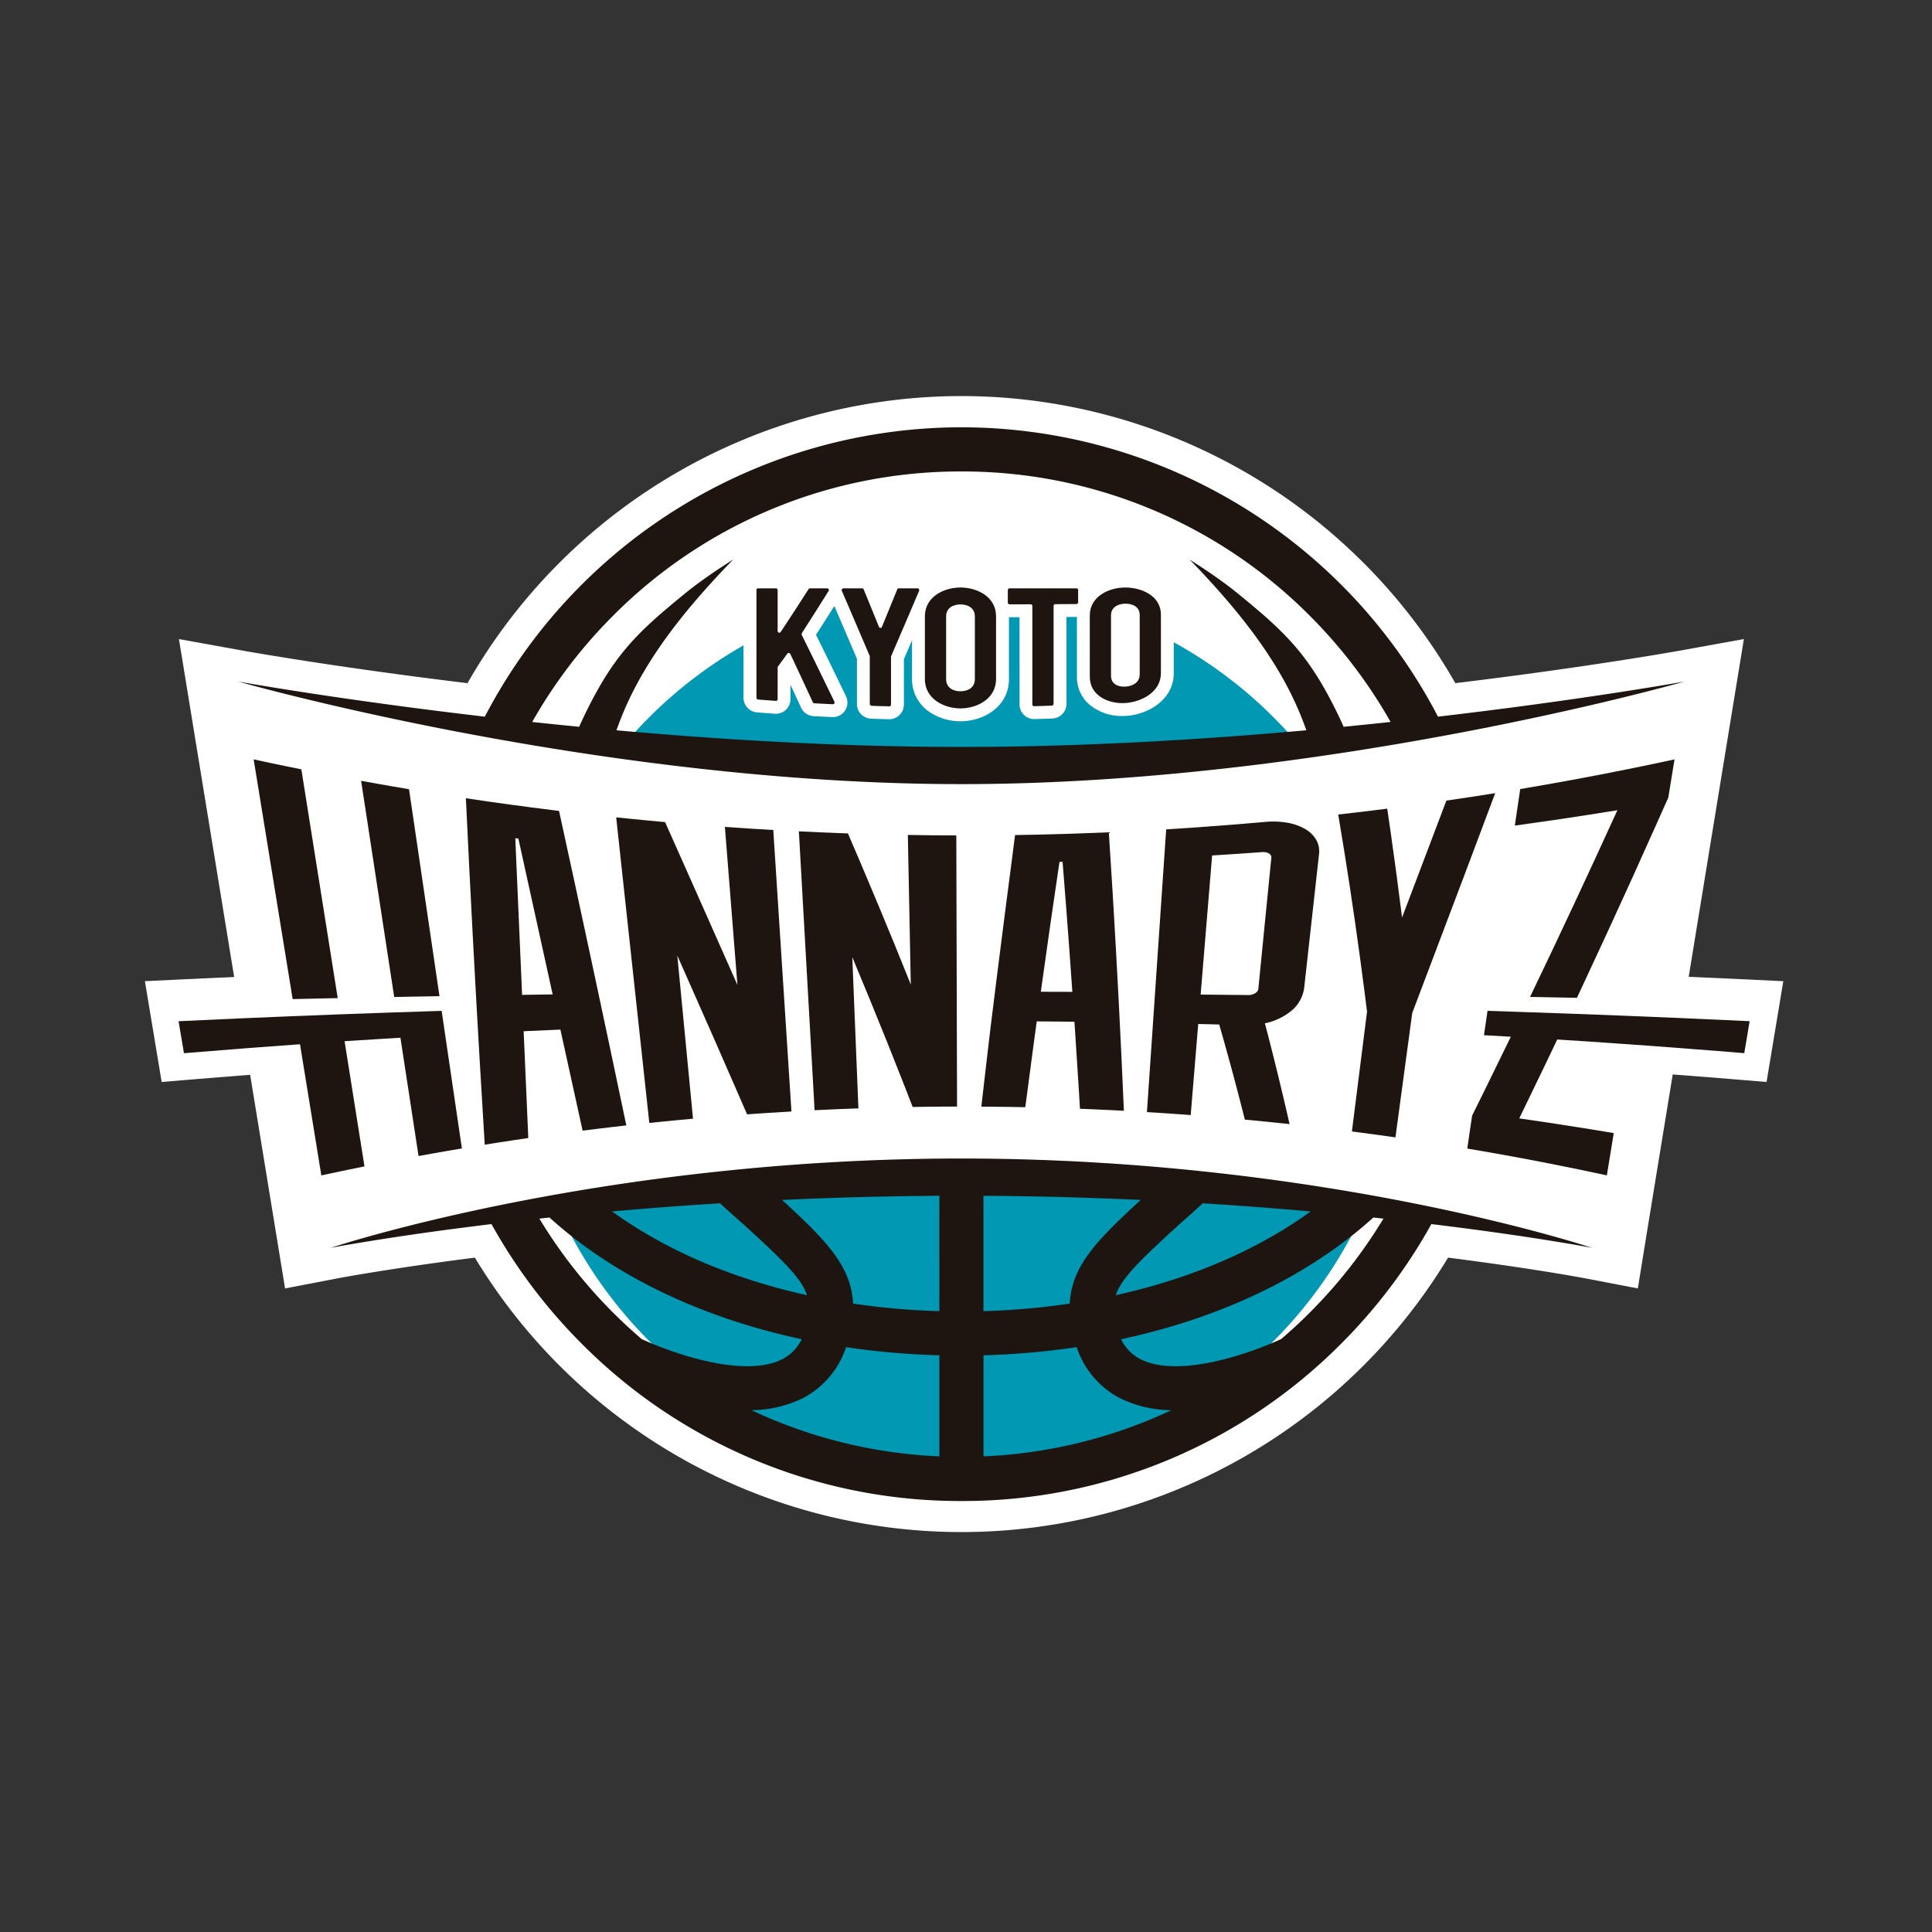 <svg xmlns="http://www.w3.org/2000/svg" width="400" height="400" viewBox="0 0 400 400">
  <rect x="0" y="0" width="400" height="400" fill="#333333" stroke="none"/>
  <g id="グループ_2" data-name="グループ 2" transform="translate(-10)">
    <rect id="長方形_11" data-name="長方形 11" width="400" height="400" transform="translate(10)" fill="none"/>
    <g id="_2021-22シーズン" data-name="2021-22シーズン" transform="translate(-3262.442 -3658.515)">
      <g id="グループ_90" data-name="グループ 90">
        <path id="パス_1169" data-name="パス 1169" d="M3613.392,3913.826l5.37-32.857c3,.226,5.969.455,8.812.683,1.523.123,3.887.316,5.528.454l5.086.425,3.471-20.873-6.266-.3-4.8-.226c-2.816-.13-5.652-.255-8.49-.379h-.035l9.368-57.326,2.06-12.6-13.436,2.427c-.194.036-18.83,3.383-46.309,6.7a117.813,117.813,0,0,0-102.257-59.439h0a117.843,117.843,0,0,0-102.257,59.441c-27.48-3.317-46.117-6.663-46.312-6.7l-13.436-2.428,2.059,12.6,9.377,57.369h-.034q-6.092.268-12.182.559l-6.267.3,3.472,20.873,5.085-.425c1.632-.137,11.438-.919,13.235-1.058l5.358,32.779,1.87,11.447,10.7-2.056c.113-.021,10.764-2.054,28.6-4.319a117.723,117.723,0,0,0,201.484,0c17.832,2.264,28.479,4.3,28.593,4.318l10.7,2.055Z" fill="#fff"/>
        <g id="グループ_82" data-name="グループ 82">
          <g id="グループ_79" data-name="グループ 79">
            <path id="パス_1170" data-name="パス 1170" d="M3472.047,3815.47c33.538,0,67.069-3.226,93.874-6.788a106.608,106.608,0,0,0-188.789-.137C3404.107,3812.161,3438.076,3815.47,3472.047,3815.47Z" fill="#fff"/>
            <path id="パス_1171" data-name="パス 1171" d="M3472.047,3903.314a667.271,667.271,0,0,0-93.658,6.726,106.6,106.6,0,0,0,186.286-.149A667.429,667.429,0,0,0,3472.047,3903.314Z" fill="#fff"/>
          </g>
          <g id="グループ_81" data-name="グループ 81">
            <g id="グループ_80" data-name="グループ 80">
              <path id="パス_1172" data-name="パス 1172" d="M3515.459,3791.5v6.4c0,5.321-5.074,8.52-9.848,8.829q-.391.025-.779.026a10.38,10.38,0,0,1-7.043-2.546,7.468,7.468,0,0,1-2.379-5.584l-.006-12.388c-.025,0-.049.008-.075.008l-2.086.013.008,17.975a3.059,3.059,0,0,1-2.913,3.041c-1.489.053-2.235.077-3.725.12h-.08a3.009,3.009,0,0,1-2.082-.853,3.044,3.044,0,0,1-.923-2.169l-.007-18.072-2.061.007h-.016c-.037,0-.073-.01-.11-.011V3799.1c0,5.677-5.167,8.744-10.031,8.747h-.008a11.471,11.471,0,0,1-6.473-1.968,8.1,8.1,0,0,1-3.555-6.771v-8.03c-.509,1.188-1.05,2.447-1.681,3.912v9.414a3.051,3.051,0,0,1-.924,2.169,3.006,3.006,0,0,1-2.08.853h-.08c-1.485-.039-2.23-.061-3.719-.112a3.056,3.056,0,0,1-2.921-3.039v-9.367c-1.068-2.508-1.889-4.427-2.71-6.341-.61-1.422-1.223-2.848-1.934-4.5l-.112.032c-1.3,2.066-2.286,3.625-3.715,5.85,1.078,2.181,1.945,3.949,2.812,5.724,1.01,2.067,2.02,4.144,3.363,6.926a3.025,3.025,0,0,1-.126,2.962,2.993,2.993,0,0,1-2.542,1.425h-.141c-1.561-.075-2.34-.116-3.9-.2a3.019,3.019,0,0,1-2.606-1.855c-.853-1.848-1.51-3.267-2.155-4.651v3.021a3,3,0,0,1-3.2,2.984c-1.486-.1-2.23-.16-3.717-.275a3.049,3.049,0,0,1-2.8-3.029v-10.852a91.783,91.783,0,0,0-23.785,19.456,621.328,621.328,0,0,0,137.869.106,91.75,91.75,0,0,0-25-20.2Z" fill="#0098b2"/>
            </g>
            <path id="パス_1173" data-name="パス 1173" d="M3472.047,3903.314a666.99,666.99,0,0,0-84.04,5.418,91.39,91.39,0,0,0,167.027-.134,666.828,666.828,0,0,0-82.987-5.284Z" fill="#0098b2"/>
          </g>
        </g>
        <g id="グループ_89" data-name="グループ 89">
          <g id="グループ_85" data-name="グループ 85">
            <g id="グループ_83" data-name="グループ 83">
              <path id="パス_1174" data-name="パス 1174" d="M3502.013,3830.837c-4.932.213-10.043.377-14.979.485-1.3.027-2.879.058-4.432.081-.234,1.735-3.834,29.49-5.022,39.4q-1.008,8.411-1.961,16.827c1.86.01,3.9.032,5.755.059.944.014,2.13.034,3.343.058.219-1.685,1.825-13.774,1.825-13.774.179-1.332.366-2.662.548-3.993l2.236.018c1.3.011,2.563.023,3.862.037l1.7.019c.022.325.046.65.068.975l.782,12.1c.1,1.583.2,3.227.3,4.944,1.213.046,1.962.077,2.905.117,2.15.092,4.038.183,6.186.3q-.954-22.363-2.3-44.709Q3502.438,3837.31,3502.013,3830.837Zm-8.591,33.028c-1.313,0-2.592-.009-3.905-.012h-1.585q.983-7.077,2-14.15c.563-3.91,1.863-12.74,1.863-12.74l.641-.015s.622,7.816.771,9.756q.66,8.581,1.254,17.168Z" fill="#1e1511"/>
              <path id="パス_1175" data-name="パス 1175" d="M3542.624,3830.135a11.052,11.052,0,0,0-3.659-1.285,17.613,17.613,0,0,0-4.637-.164c-1.634.147-5.05.431-6.423.546-2.191.17-6.835.522-9.028.671-1.374.092-3.354.221-4.99.32-.114,1.672-.1,1.442-.205,3-.614,9.028-1.1,16.212-1.717,25.24q-1.032,15.148-2.063,30.3c2.013.122,3.961.248,5.972.389.94.066,1.882.133,3.09.224.124-1.509.181-2.191.285-3.459.345-4.178,1.147-13.893,1.272-15.4,1.739.043,2.609.065,4.348.111.443,1.542.759,2.654,1.124,3.961,1.124,4.007,2.072,7.526,3.115,11.555.347,1.339.66,2.563,1.066,4.174,1.235.114,2,.187,2.959.282,2.19.213,4.113.411,6.3.647q-2.379-10.476-5.106-20.867a12.758,12.758,0,0,0,5.542-2.638,7.437,7.437,0,0,0,2.633-5.105q.693-6.235,1.385-12.47l.876-7.877-.013.117q.117-1.056.239-2.156l.072-.649.112-1q.06-.55.122-1.1c.076-.683.155-1.4.241-2.175a4.77,4.77,0,0,0-.6-2.957,6.249,6.249,0,0,0-2.307-2.234Zm-7.961,16c-.11,1.116-.931,9.391-1.031,10.4s-.531,5.364-.664,6.705c-.072.723-1.013,1.3-2.1,1.289l-3.427-.035-2.99-.029-3.429-.031c.136-1.646.612-7.424.721-8.734s1.521-18.426,1.656-20.072c1.378-.084,2.525-.157,3.6-.227s2.065-.136,3.135-.21,2.218-.155,3.594-.256c1.139-.083,2.006.434,1.934,1.156-.139,1.373-.888,8.929-1,10.046Zm10.475-7.223-.042.382.018-.168Z" fill="#1e1511"/>
              <path id="パス_1176" data-name="パス 1176" d="M3422.523,3829.716q1.3,16.358,2.593,32.716c-2.472-5.637-14.974-33.712-14.974-33.712-1.351-.121-2.477-.225-3.527-.325s-2.026-.194-3.076-.3-2.175-.217-3.525-.358c2.073,19.12,6.861,63.27,6.861,63.27,1.205-.126,2.21-.227,3.148-.32s1.808-.177,2.747-.266,1.943-.183,3.15-.291l-3.248-33.771q7.294,16.4,14.45,32.868l2.123-.148q1.147-.079,2.294-.153,2.38-.153,4.763-.289c-.979-15.158-3.487-54.011-3.762-58.28Q3427.528,3830.074,3422.523,3829.716Z" fill="#1e1511"/>
              <path id="パス_1177" data-name="パス 1177" d="M3470.549,3873.24q-.027-9.777-.053-19.552-.031-11.1-.061-22.207-5.017-.012-10.033-.1.306,15.484.61,30.968-3.244-8.12-6.614-16.186-1.693-4.061-3.414-8.11-.534-1.258-1.073-2.517s-1.482-3.465-1.917-4.474c-.4-.013-.773-.027-1.137-.04q-4.51-.163-9.019-.386,1.494,26.471,2.987,52.939l.271,4.8c1.209-.06,2.217-.106,3.157-.148s1.815-.078,2.755-.116,1.949-.075,3.159-.117q-.633-15.654-1.266-31.307,3.75,8.955,7.366,17.965,1.767,4.415,3.5,8.844l1.631,4.207c1.226-.021,2.247-.035,3.2-.046s1.839-.02,2.792-.027,1.975-.013,3.2-.015l-.012-4.672Z" fill="#1e1511"/>
              <path id="パス_1178" data-name="パス 1178" d="M3391.493,3841.61c-.584-2.7-3.308-15.206-3.308-15.206l-.973-.119q-9.172-1.128-18.312-2.5,1.307,27.876,2.941,55.733.467,8,.958,15.989c1.2-.192,2.2-.349,3.138-.494s1.8-.277,2.74-.417,1.938-.29,3.141-.464l-.96-22.112,1.47-.067c1.29-.059,2.546-.114,3.837-.171l2.3-.1,4.6,20.92c1.206-.153,2.211-.277,3.149-.391s1.81-.218,2.749-.328,1.944-.226,3.152-.361q-3.486-16.675-7.055-33.334Q3393.288,3849.9,3391.493,3841.61Zm-6.279,22.813-3.879.055-.8.012-1.409-32.433.639.07,7.1,32.274Z" fill="#1e1511"/>
              <path id="パス_1179" data-name="パス 1179" d="M3571.9,3824.27q-4.575,12.105-9.174,24.2c-.7-5.586-1.56-12.014-2.353-17.588-.184-1.275-.5-3.475-.721-4.944-1.352.172-1.8.227-2.848.356-2.658.329-4.635.559-7.3.858q2.494,14.719,4.5,29.518.5,3.687.975,7.377l.494,3.907c-.209,1.654-1.808,14.331-2.411,19.106-.18,1.425-.512,4.056-.721,5.71,1.2.155,1.255.162,2.19.287,2.594.339,4.235.569,6.825.941l2.1-15.571c.181-1.336,1.147-8.485,1.379-10.2.6-1.58.838-2.2,1.393-3.669,3.441-9.066,6.535-17.243,9.953-26.317q2.919-7.753,5.824-15.511Q3576.961,3823.534,3571.9,3824.27Z" fill="#1e1511"/>
              <path id="パス_1180" data-name="パス 1180" d="M3629.886,3869.72q-21.683-1-43.377-1.72l-6.088-.2-.362,2.459-.381,2.585q2.784.153,5.566.313c-1.613,3.32-3.771,7.73-5.4,11.042-.676,1.369-1.907,3.863-2.619,5.3-.2,1.362-.351,2.384-.5,3.405s-.3,2.044-.5,3.406c1.657.279,3.2.544,4.648.8s1.731.3,3.048.544c3.561.638,6.03,1.11,9.58,1.809q5.823,1.146,11.625,2.4c.355-2.181.534-3.279.888-5.461.214-1.313.251-1.543.536-3.294-1.561-.263-3.371-.561-4.684-.774-4.818-.78-10.047-1.581-14.878-2.272q2.766-5.682,5.5-11.382c.44-.919,1.245-2.6,1.684-3.525l.677-1.422c.8.051,5.313.34,6.581.424,8.492.564,18.111,1.271,26.594,1.95,1.531.124,3.9.318,5.547.455l.133-.786q.49-2.918.983-5.835Q3632.283,3869.832,3629.886,3869.72Z" fill="#1e1511"/>
              <path id="パス_1181" data-name="パス 1181" d="M3607.307,3826.258q-8.841,19.421-18.082,38.658l1.058.019c1.465.028,2.884.055,4.267.083l4.375.087.866-1.845c1.782-3.8,3.775-8.091,5.533-11.907,3.552-7.71,6.953-15.214,10.408-22.967.717-1.608,1.354-3.043,2.118-4.768.119-.734.224-1.377.322-1.979l.96-5.9q-10.059,2.178-20.18,4.059-4.874.9-9.758,1.741l-2.007.34c-.223,1.513-.332,2.253-.5,3.388-.225,1.524-.391,2.654-.616,4.178q4.358-.6,8.709-1.238Q3601.051,3827.278,3607.307,3826.258Z" fill="#1e1511"/>
              <path id="パス_1182" data-name="パス 1182" d="M3337.889,3865.257l4.475-.094-7.53-47.364c-1.318-.265-2.415-.49-3.439-.7s-1.975-.41-3-.627-2.119-.45-3.434-.734l8.071,49.628Z" fill="#1e1511"/>
              <path id="パス_1183" data-name="パス 1183" d="M3358.54,3864.848l4.892-.086s-6.048-41.1-6.306-42.849c-1.324-.222-2.426-.411-3.455-.589s-1.984-.345-3.013-.527-2.13-.38-3.451-.622l6.851,44.756Z" fill="#1e1511"/>
              <path id="パス_1184" data-name="パス 1184" d="M3321.674,3869.383q-6.131.27-12.261.563c.223,1.324.391,2.317.558,3.311s.334,1.986.557,3.31c1.653-.138,12.082-.97,13.446-1.074s9.677-.712,10.58-.775l4.416,27.151c1.189-.258,2.181-.469,3.107-.665s1.786-.376,2.713-.567,1.92-.4,3.112-.635l-4.119-25.913,3.229-.209c1.313-.084,2.652-.168,4.025-.253s2.783-.17,4.237-.257h.075l3.748,24.486c1.2-.218,2.192-.4,3.122-.562s1.795-.317,2.726-.478,1.928-.331,3.126-.532l-4.192-28.482Q3342.773,3868.457,3321.674,3869.383Z" fill="#1e1511"/>
            </g>
            <g id="グループ_84" data-name="グループ 84">
              <path id="パス_1185" data-name="パス 1185" d="M3602.048,3916.861s-55.38-18.488-130.561-18.488-130.561,18.49-130.561,18.49,12.394-2.386,33.274-4.913a111.629,111.629,0,0,0,18.7,24.783,110.426,110.426,0,0,0,78.593,32.553h.006a110.431,110.431,0,0,0,78.6-32.56,111.647,111.647,0,0,0,18.691-24.776C3589.658,3914.477,3602.048,3916.861,3602.048,3916.861Zm-126-10.77c11.36.067,22.263.378,32.571.856-8.934,8.215-14.328,13.624-14.7,21.464a151.426,151.426,0,0,1-17.861,1.562v-19.9C3476.061,3908.73,3476.053,3907.416,3476.048,3906.091Zm40.385,6.065c1.6-1.4,3.287-2.9,5.02-4.512,7.9.49,15.379,1.066,22.356,1.688-11.163,8.073-24.957,13.941-40.343,17.33C3504.642,3923.125,3508.382,3919.536,3516.433,3912.156Zm-49.507,17.817a151.3,151.3,0,0,1-17.866-1.561c-.369-7.84-5.763-13.25-14.7-21.465,10.31-.478,21.214-.79,32.576-.856-.006,1.325-.013,2.639-.013,3.986Zm-40.377-17.817c8.052,7.38,11.792,10.97,12.968,14.507-15.389-3.388-29.184-9.257-40.348-17.331,6.978-.622,14.454-1.2,22.357-1.688C3423.261,3909.256,3424.951,3910.755,3426.549,3912.156Zm-21.269,23.585q-3.047-2.609-5.918-5.472a102.562,102.562,0,0,1-15.247-19.454l2.091-.223a90.788,90.788,0,0,0,7.118,5.8c12.468,9.135,27.913,15.714,45.1,19.39a8.95,8.95,0,0,1-3.859,4.055C3426.621,3944.049,3411.417,3938.6,3405.28,3935.741Zm61.646,24.3a101.443,101.443,0,0,1-38.91-9.566,24.435,24.435,0,0,0,10.809-2.568,18.429,18.429,0,0,0,8.792-10.477,160.544,160.544,0,0,0,19.31,1.68v20.931Zm9.135,0V3939.11a160.375,160.375,0,0,0,19.3-1.68,18.427,18.427,0,0,0,8.793,10.477,24.42,24.42,0,0,0,10.809,2.569,101.421,101.421,0,0,1-38.9,9.564Zm67.566-29.777q-2.869,2.871-5.925,5.479c-6.138,2.864-21.341,8.308-29.286,4.1a8.954,8.954,0,0,1-3.861-4.056c17.192-3.676,32.639-10.258,45.108-19.4a91.257,91.257,0,0,0,7.115-5.793q1.056.111,2.092.223a102.612,102.612,0,0,1-15.243,19.445Z" fill="#1e1511"/>
              <path id="パス_1186" data-name="パス 1186" d="M3570.164,3806.891a111.345,111.345,0,0,0-98.673-59.909h0a111.36,111.36,0,0,0-98.672,59.911c-30.42-3.543-51.048-7.272-51.048-7.272s74.3,21.238,149.721,21.238,149.721-21.241,149.721-21.241S3600.582,3803.347,3570.164,3806.891Zm-170.088,2.817a67.176,67.176,0,0,1,4.712-10.455c4.762-8.557,11.089-16.037,17.345-22.7.352-.375,1.758-1.827,2.108-2.178,0,0-1.391.853-3.333,2.155s-4.434,3.054-6.638,4.853c-5.052,4.126-8.829,7.349-12.15,11.283s-6.19,8.578-9.424,15.544c-.118.253-.229.515-.341.777q-4.975-.484-9.726-.994a102.413,102.413,0,0,1,16.726-21.984,101.338,101.338,0,0,1,72.132-29.882h0A101.349,101.349,0,0,1,3543.62,3786a102.413,102.413,0,0,1,16.732,21.989q-4.742.508-9.726,1c-.112-.261-.223-.524-.339-.776-3.235-6.966-6.1-11.61-9.424-15.544s-7.1-7.157-12.151-11.283c-2.2-1.8-4.7-3.551-6.638-4.853s-3.333-2.155-3.333-2.155c.35.351,1.756,1.8,2.108,2.178,6.257,6.666,12.583,14.146,17.345,22.7a67.121,67.121,0,0,1,4.71,10.453c-22.013,1.976-46.713,3.45-71.417,3.45s-49.4-1.472-71.411-3.446Z" fill="#1e1511"/>
            </g>
          </g>
          <g id="グループ_88" data-name="グループ 88">
            <g id="グループ_87" data-name="グループ 87">
              <g id="グループ_86" data-name="グループ 86">
                <path id="パス_1187" data-name="パス 1187" d="M3433.1,3780.327a.341.341,0,0,1,.344.349c0,3.388,0,5.083,0,8.472a.349.349,0,0,0,.646.191c2.309-3.491,3.463-5.271,5.773-8.877a.307.307,0,0,1,.26-.132h3.574a.351.351,0,0,1,.3.537c-2.224,3.549-3.336,5.3-5.559,8.758a.489.489,0,0,0,0,.354c1.351,2.725,2.364,4.791,3.377,6.864s2.026,4.157,3.376,6.953a.354.354,0,0,1-.3.525c-1.551-.074-2.326-.115-3.876-.2a.35.35,0,0,1-.3-.24c-1.858-4.021-2.786-6.017-4.644-9.959a.369.369,0,0,0-.6-.11c-.793,1.094-1.189,1.638-1.981,2.717a.377.377,0,0,0-.044.217v6.55a.342.342,0,0,1-.344.326c-1.48-.1-2.221-.159-3.7-.273a.41.41,0,0,1-.344-.372v-22.31a.338.338,0,0,1,.344-.343Z" fill="#1e1511"/>
                <path id="パス_1188" data-name="パス 1188" d="M3446.725,3780.828a.37.37,0,0,1,.3-.495h3.919a.284.284,0,0,1,.3.181c1.273,3.108,1.91,4.67,3.183,7.8a.325.325,0,0,0,.6.006c1.276-3.111,1.914-4.673,3.19-7.807a.285.285,0,0,1,.3-.182h3.92a.377.377,0,0,1,.3.506c-1.155,2.712-2.022,4.742-2.888,6.767s-1.733,4.047-2.889,6.73a.17.17,0,0,0-.044.135v9.93a.37.37,0,0,1-.344.358c-1.482-.04-2.223-.062-3.705-.112a.4.4,0,0,1-.345-.377c0-3.951,0-5.926,0-9.877a.169.169,0,0,0-.044-.136c-1.153-2.708-2.018-4.73-2.882-6.745S3447.878,3783.49,3446.725,3780.828Z" fill="#1e1511"/>
                <path id="パス_1189" data-name="パス 1189" d="M3471.3,3780.151c3.36,0,7.365,1.841,7.366,5.981V3799.1c0,4.141-4.007,6.08-7.369,6.083s-7.37-1.933-7.369-6.075v-12.975C3463.938,3781.993,3467.944,3780.151,3471.3,3780.151Zm0,21.482c1.465,0,2.974-.7,2.974-2.5V3786.14c0-1.8-1.509-2.488-2.973-2.488s-2.972.692-2.973,2.489v13c0,1.8,1.51,2.5,2.972,2.5Z" fill="#1e1511"/>
                <path id="パス_1190" data-name="パス 1190" d="M3481.446,3783.64a.382.382,0,0,1-.346-.365V3780.7a.351.351,0,0,1,.345-.367h13.868a.345.345,0,0,1,.344.359v2.523a.381.381,0,0,1-.344.362c-1.757.011-2.636.016-4.393.025a.352.352,0,0,0-.345.367c0,4.052,0,7.091,0,10.13s0,6.079,0,10.131a.4.4,0,0,1-.344.377c-1.483.053-2.224.077-3.707.12a.37.37,0,0,1-.344-.357v-20.379a.348.348,0,0,0-.345-.365C3484.082,3783.632,3483.2,3783.636,3481.446,3783.64Z" fill="#1e1511"/>
                <path id="パス_1191" data-name="パス 1191" d="M3505.43,3780.151c3.36,0,7.365,1.724,7.365,5.6V3797.9c0,3.877-4,5.953-7.356,6.171s-7.362-1.412-7.364-5.447c0-5.056,0-7.584-.006-12.64C3498.067,3781.945,3502.071,3780.151,3505.43,3780.151Zm.007,20.523c1.464-.081,2.97-.826,2.97-2.53V3785.83c0-1.7-1.509-2.345-2.972-2.331s-2.972.692-2.971,2.423c0,5.006,0,7.509,0,12.514,0,1.731,1.505,2.32,2.968,2.238Z" fill="#1e1511"/>
              </g>
            </g>
          </g>
        </g>
      </g>
    </g>
  </g>
</svg>
